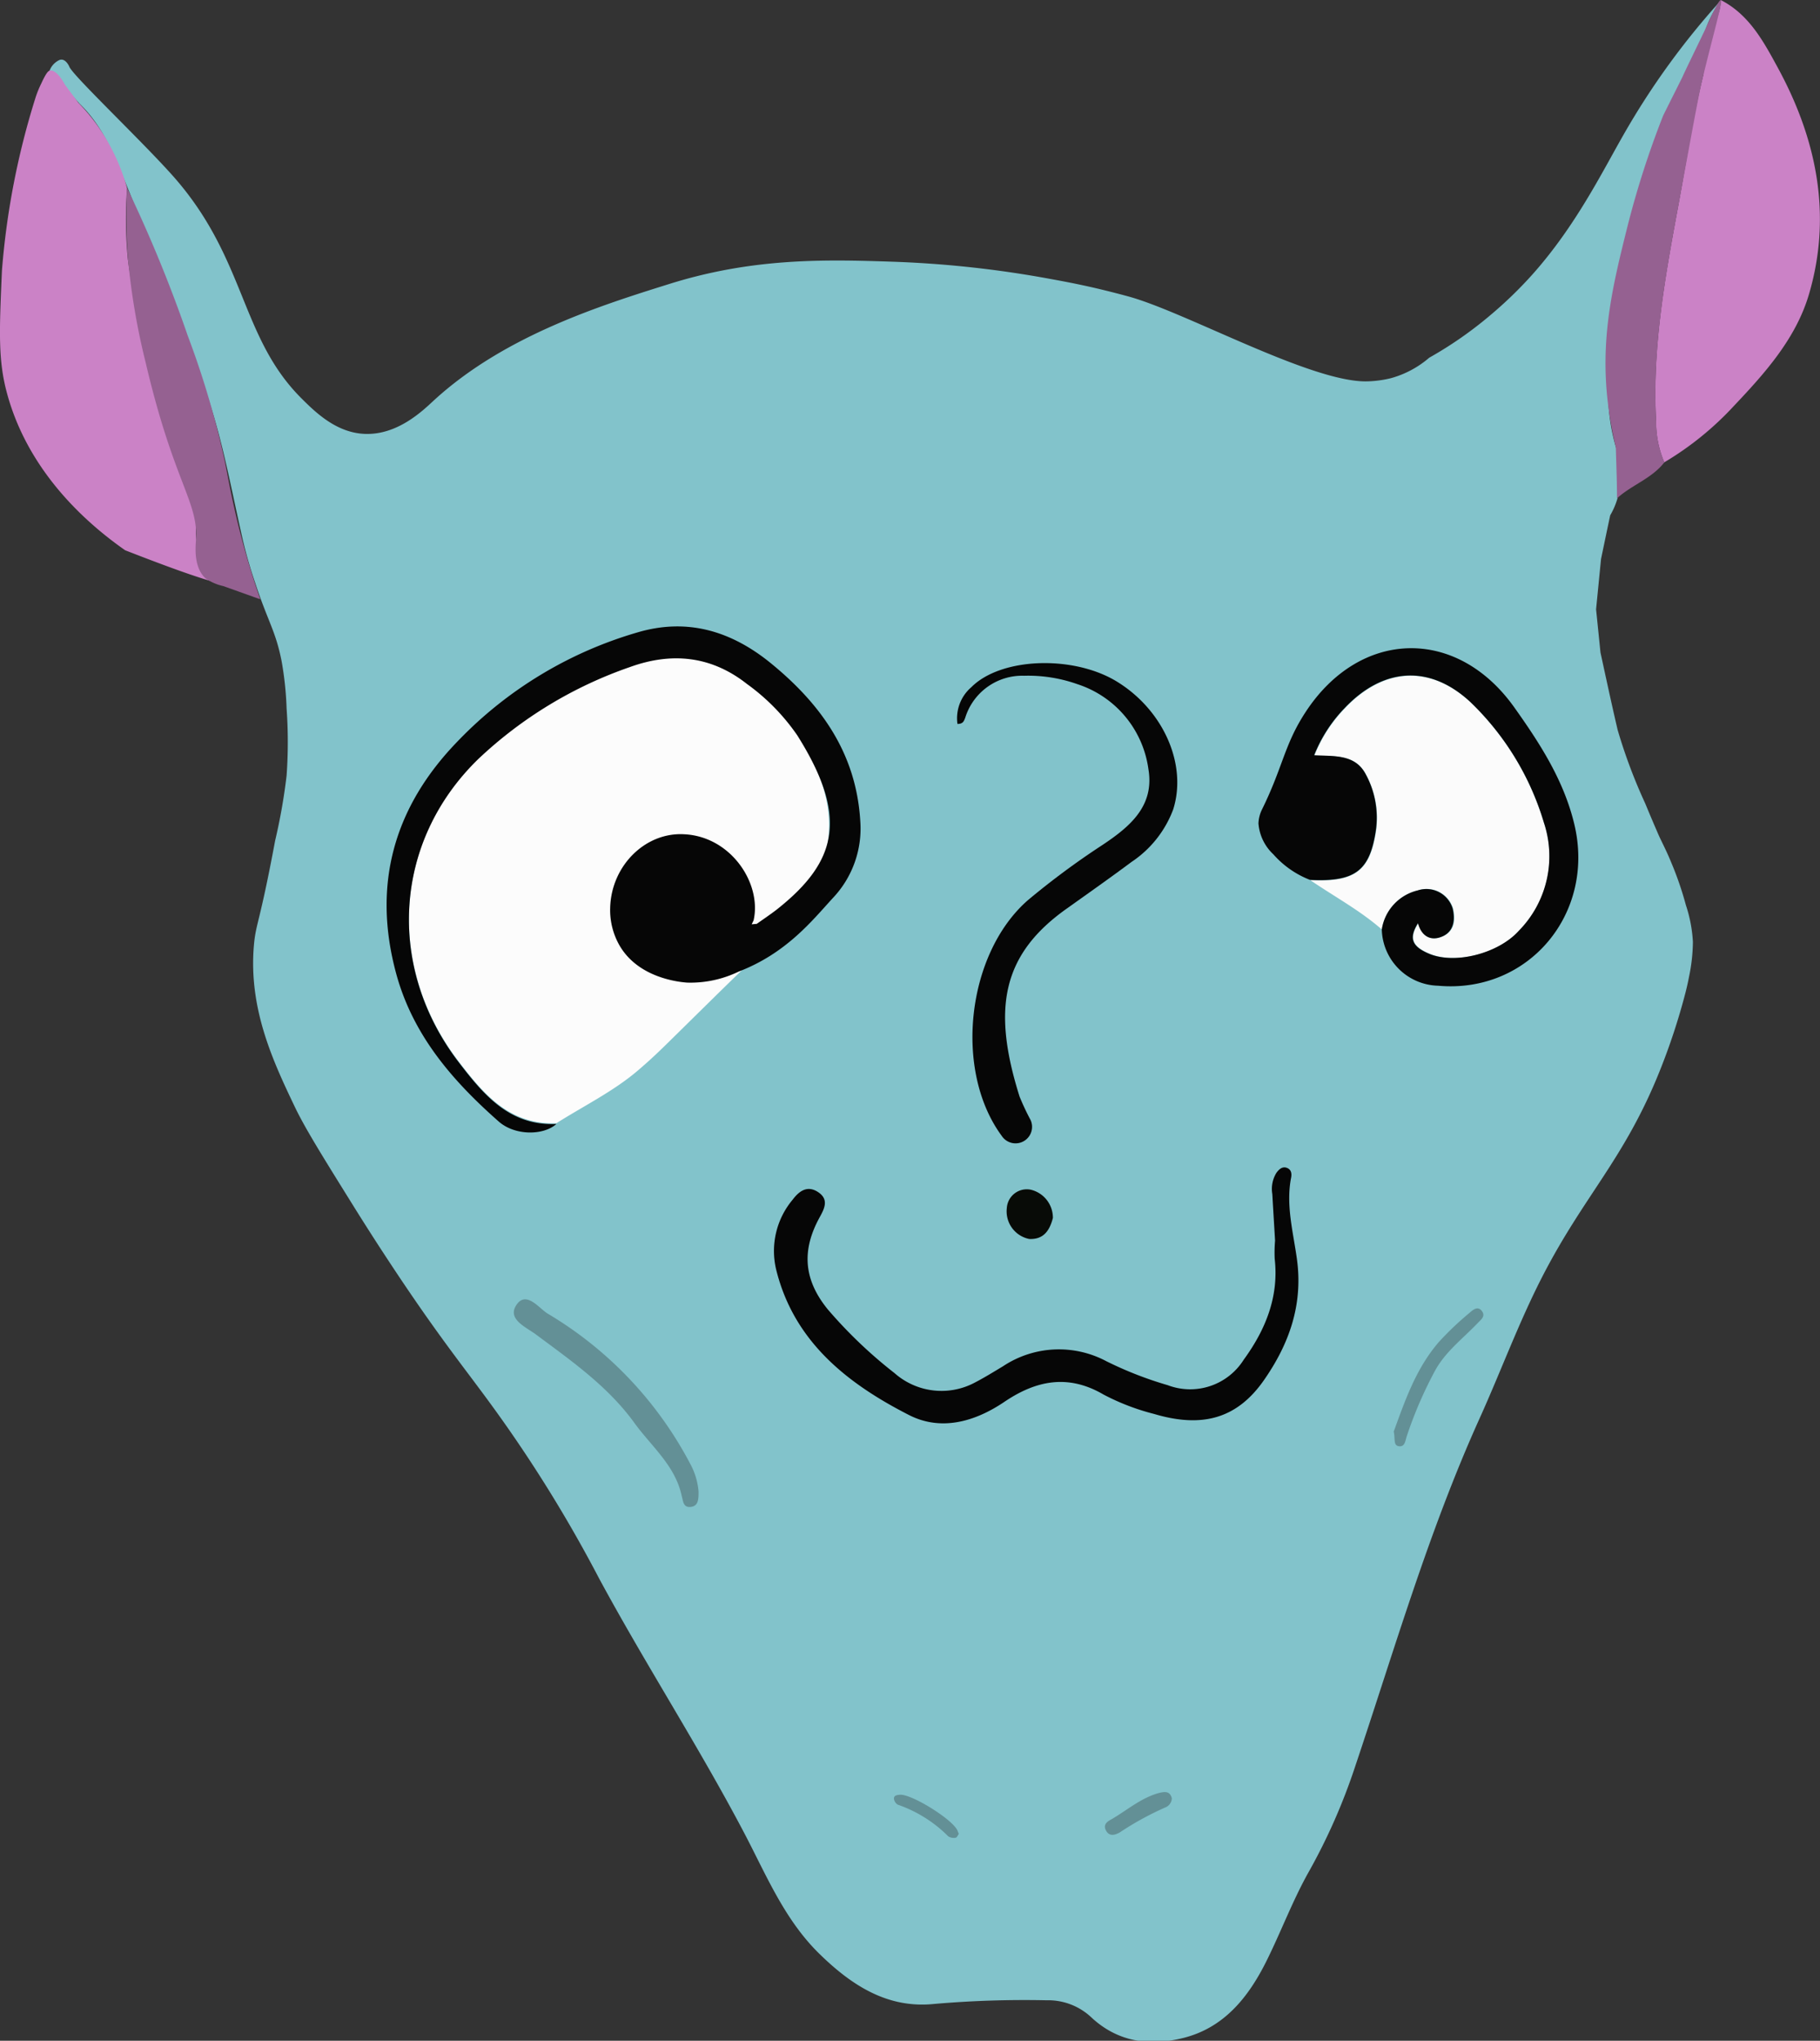 <svg id="Layer_1" data-name="Layer 1" xmlns="http://www.w3.org/2000/svg" viewBox="0 0 198.32 222.33"><rect x="0" y="0" width="198.32" height="222.33" fill="#333333" stroke="none"/><defs><style>.cls-1{fill:#82c3cb;}.cls-2{fill:#cb82c6;}.cls-3{fill:#956191;}.cls-4{fill:#fcfcfc;}.cls-5{fill:#060606;}.cls-6{fill:#fbfbfb;}.cls-7{fill:#639096;}.cls-8{fill:#080b07;}</style></defs><path class="cls-1" d="M590.52,282.27c0-1-1.68-.36-1.34-1.47a2.1,2.1,0,0,1,1-1.1.59.59,0,0,1,.37-.07c.47.08.75.7.79.8.53,1.11,8.28,8.43,11.53,12.16,7.71,8.88,7.11,17.31,13.74,23.93,1.58,1.58,3.84,3.76,6.91,3.88,3.59.14,6.33-2.54,7.53-3.65,7.69-7.06,18.22-10.36,25.77-12.72,9-2.8,16.76-2.64,24.14-2.39a116.21,116.21,0,0,1,17.27,1.88c1.59.29,3.52.65,5.88,1.23,0,0,1.4.34,2.7.7,6.25,1.74,19.66,9.24,25.78,9.23a12,12,0,0,0,2.75-.35,10.78,10.78,0,0,0,4.17-2.23,42.52,42.52,0,0,0,6.62-4.6,45.12,45.12,0,0,0,4.58-4.42c4.75-5.31,7.62-11.17,10-15.32a83.12,83.12,0,0,1,10.61-14.62,12.81,12.81,0,0,0-1.13,1.85,13.6,13.6,0,0,0-.79,2l-1.21,2.66h0l-.45.9,0,0-.45,1,0,.2-.86,1.86h0l-1.77,4c-.28.86-.57,1.72-.85,2.58-.15.59-.29,1.19-.44,1.78a82,82,0,0,0-4,17.22c-.48,4.29-.75,8.53.5,12.73a9.19,9.19,0,0,1,.13,5.58,8.11,8.11,0,0,1-.77,1.77c-.34,1.59-.67,3.18-1,4.76l-.54,5.48.48,4.71c.2.92.5,2.31.87,4,.59,2.69.9,4,1,4.43a58.08,58.08,0,0,0,3,8c.59,1.43,1.09,2.59,1.42,3.35s.87,1.75,1.38,3a36,36,0,0,1,1.64,4.75,15.23,15.23,0,0,1,.76,4,19.37,19.37,0,0,1-.42,3.79c-.14.74-.29,1.35-.4,1.78a70.3,70.3,0,0,1-2.82,8.55c-3.82,9.5-8.16,13.44-12.68,22.17-2.62,5.07-4.57,10.41-6.91,15.59-5.56,12.3-9.3,25.24-13.59,38a65.12,65.12,0,0,1-5,11.36c-1.79,3.16-3.06,6.61-4.69,9.87-1.95,3.89-4.59,7.18-9,8.29-3.63.91-7.09.49-10-2.2a6.87,6.87,0,0,0-4.93-1.9,113.76,113.76,0,0,0-12.24.4c-5.05.52-8.94-2-12.41-5.37-3.77-3.64-5.76-8.39-8.1-12.9-5-9.57-10.88-18.61-16-28.09a150.06,150.06,0,0,0-10.6-17.32c-3.47-4.89-5.91-7.68-11-15.26-1.09-1.63-3.09-4.64-5.5-8.53-3.28-5.27-4.91-7.91-6-10.15-2.39-5-5.12-10.77-4.51-17.74.22-2.44.6-2.21,2.31-11.37a63.11,63.11,0,0,0,1.25-7.1,51,51,0,0,0,0-7.29,35.8,35.8,0,0,0-.54-5.15c-.64-3.29-1.5-4.33-2.88-8.54a49.09,49.09,0,0,1-1.56-5.62c-1.27-5.67-2.28-11.4-4.42-16.85-2.84-7.23-5.44-14.56-8.4-21.74-1.16-2.84-2.42-5.76-4.76-8Z" transform="translate(-583.77 -273.13)"/><path class="cls-2" d="M590.84,282.35l1.49,2a20.19,20.19,0,0,1,1.94,2.29,21.85,21.85,0,0,1,3.35,7,44.45,44.45,0,0,0,.09,7.76,70.55,70.55,0,0,0,5.1,18.65c1.6,3.71,3,6,2.54,9.18a7.1,7.1,0,0,0,0,3.59c.82,2.49,3.22,3.47,3.06,3.81s-2.64-.29-11-3.55C593,330,586.82,324.4,584.54,316c-1-3.65-.84-6.89-.56-13.37a84.6,84.6,0,0,1,3.67-18.89,11.16,11.16,0,0,1,.63-1.54c.57-1.24.78-1.34.9-1.37C589.66,280.69,590.32,281.36,590.84,282.35Z" transform="translate(-583.77 -273.13)"/><path class="cls-2" d="M770,277.38a24.21,24.21,0,0,1,.89-2.38,5.63,5.63,0,0,0,.4-1.86c3.1,1.59,4.67,4.55,6.21,7.38,4.21,7.74,5.93,16,3.4,24.63-1.41,4.83-4.77,8.59-8.17,12.18a33.81,33.81,0,0,1-7.61,6.17,11.18,11.18,0,0,1-.89-4.44c-.45-8.06,1-15.91,2.46-23.77.87-4.7,1.56-9.44,2.71-14.09,0-.11.05-.81.19-1.75A14.57,14.57,0,0,1,770,277.38Z" transform="translate(-583.77 -273.13)"/><path class="cls-3" d="M769.64,276.21c.67-1.5,1.45-3.15,1.66-3.07s-.9,4-1.89,8.06c-.48,1.95-.72,3.31-2.71,14.09-1.45,7.86-2.91,15.71-2.46,23.77a11.18,11.18,0,0,0,.89,4.44c-1.37,1.77-3.56,2.46-5.16,3.92,0-1.86-.08-3.72-.13-5.58a39.92,39.92,0,0,1-.79-4.24c-1-7.39.43-13.25,2-19.56A99.58,99.58,0,0,1,765,285.72s1.23-2.47,1.24-2.48l.83-1.66C767.53,280.56,768.34,278.92,769.64,276.21Z" transform="translate(-583.77 -273.13)"/><path class="cls-4" d="M662.81,380.58c-7.14,7-7.23,7.19-9.48,9.13-2.66,2.29-5.93,3.89-8.93,5.79-5.11.19-7.93-3.18-10.68-6.77-7.88-10.3-7.09-24,2.18-33a45.82,45.82,0,0,1,16.49-10c4.57-1.66,8.89-1.23,12.78,1.84a22.84,22.84,0,0,1,5.49,5.61c1.2,1.93,4,6.14,3.35,11.46-.42,3.24-1.93,5.42-3.88,8.22C668.62,375.05,667.7,375.81,662.81,380.58Z" transform="translate(-583.77 -273.13)"/><path class="cls-5" d="M658.63,380.18c-.91-.07-5.46-.52-7.46-4.24a7.75,7.75,0,0,1-.91-3.92c.12-4.57,3.83-8.26,8.09-8,5.09.26,8.44,5.37,7.54,9.37l-.21.44.55-.05c.71-.5,1.45-1,2.13-1.52,6.72-5.29,7.85-10.16,2.3-19a22.84,22.84,0,0,0-5.49-5.61c-3.89-3.07-8.21-3.5-12.78-1.84a45.82,45.82,0,0,0-16.49,10c-9.27,9-10.06,22.66-2.18,33,2.75,3.59,5.57,7,10.68,6.77-1.39,1.26-4.5,1.3-6.28-.26-5-4.41-9.32-9.35-11.16-16.05-2.68-9.79-.23-18.26,6.67-25.37A44.24,44.24,0,0,1,653.33,342c5.35-1.55,10.13-.14,14.48,3.42,5.5,4.5,9.26,9.85,9.7,17.14a11,11,0,0,1-3,8.42c-2.27,2.48-5.06,6-10.25,8A12.06,12.06,0,0,1,658.63,380.18Z" transform="translate(-583.77 -273.13)"/><path class="cls-6" d="M734.34,374.39c-2.39-2.09-5.19-3.59-7.79-5.37,4.87.24,6.48-1,7.15-5.25a9.88,9.88,0,0,0-1.12-6.33c-1.17-2.17-3.46-1.91-5.58-2a15.69,15.69,0,0,1,3.33-5.15c4.19-4.42,9.26-4.77,13.7-.64A30.16,30.16,0,0,1,752,362.74a11.58,11.58,0,0,1-2.68,11.78c-2.22,2.51-7,3.72-9.84,2.48-1.84-.79-2.18-1.69-1.15-3.3.4,1.48,1.4,2,2.68,1.43s1.38-1.8,1.11-3a3,3,0,0,0-3.83-2A5.18,5.18,0,0,0,734.34,374.39Z" transform="translate(-583.77 -273.13)"/><path class="cls-5" d="M734.34,374.39a5.18,5.18,0,0,1,3.9-4.25,3,3,0,0,1,3.83,2c.27,1.21.12,2.45-1.11,3s-2.28.05-2.68-1.43c-1,1.61-.69,2.51,1.15,3.3,2.84,1.24,7.62,0,9.84-2.48A11.58,11.58,0,0,0,752,362.74,30.16,30.16,0,0,0,744,349.62c-4.44-4.13-9.51-3.78-13.7.64a15.69,15.69,0,0,0-3.33,5.15c2.12.12,4.41-.14,5.58,2a9.88,9.88,0,0,1,1.12,6.33c-.67,4.27-2.28,5.49-7.15,5.25a10.25,10.25,0,0,1-4-2.79,5.14,5.14,0,0,1-1.62-3.36,3.75,3.75,0,0,1,.42-1.59c2.26-4.61,2.4-7,4.7-10.52,5.9-9.05,16.45-9.37,22.74-.56,2.79,3.92,5.4,7.94,6.55,12.72,2.36,9.77-5,18.51-14.83,17.63A6.3,6.3,0,0,1,734.34,374.39Z" transform="translate(-583.77 -273.13)"/><path class="cls-5" d="M722.71,408.29c-.11-1.87-.21-3.48-.3-5.08a3.33,3.33,0,0,1,.45-2.31c.26-.35.61-.71,1.1-.55s.59.59.5,1.07c-.59,3,.23,5.95.63,8.87.69,5-.86,9.27-3.57,13.17-2.93,4.22-6.73,5.28-12,3.71a25,25,0,0,1-5.5-2.11c-3.88-2.27-7.38-1.53-10.83.81-3.23,2.18-6.91,3.19-10.37,1.42-6.72-3.43-12.55-8-14.48-15.87a8.69,8.69,0,0,1,1.81-7.6c.75-1,1.65-1.57,2.79-.8s.7,1.73.16,2.7c-2,3.62-1.77,6.82.87,10.06a50.2,50.2,0,0,0,7.27,6.94,7.73,7.73,0,0,0,8.82,1c1-.52,2-1.14,3-1.74a11,11,0,0,1,11.25-.56,40.23,40.23,0,0,0,6.71,2.62,6.89,6.89,0,0,0,8.27-2.77c2.38-3.27,3.85-6.85,3.38-11A15.48,15.48,0,0,1,722.71,408.29Z" transform="translate(-583.77 -273.13)"/><path class="cls-5" d="M688.1,352a4.46,4.46,0,0,1,1.51-4c3.25-3.28,11.26-3.53,16-.53,5,3.14,7.53,9,6,13.84a11.85,11.85,0,0,1-4.55,5.73c-2.28,1.7-4.61,3.34-6.94,5-7.21,5.05-8.26,11-5.25,20.56a27.19,27.19,0,0,0,1.21,2.57,1.8,1.8,0,0,1-3.16,1.7c-5.25-7.12-3.82-19.86,2.88-25.69a85.76,85.76,0,0,1,8.11-6c3-2,5.67-4.24,5-8.25a11.34,11.34,0,0,0-7.73-9.26,16.07,16.07,0,0,0-5.82-.92,6.5,6.5,0,0,0-6.41,4.57C688.8,351.71,688.7,352,688.1,352Z" transform="translate(-583.77 -273.13)"/><path class="cls-7" d="M659.89,435.63c0,.79,0,1.57-.84,1.67s-.83-.62-1-1.21c-.7-3.3-3.31-5.39-5.16-7.95-2.86-3.95-6.8-6.71-10.66-9.58-1-.78-3.18-1.64-2.24-3.18,1.07-1.74,2.5.27,3.44.85A41.44,41.44,0,0,1,659,432.64,7.59,7.59,0,0,1,659.89,435.63Z" transform="translate(-583.77 -273.13)"/><path class="cls-7" d="M735.64,429.09c1.2-3.27,2.4-6.86,4.94-9.78a33.22,33.22,0,0,1,3.33-3.16c.32-.28.87-.79,1.32-.21s-.06.94-.42,1.31c-1.65,1.74-3.61,3.17-4.76,5.38a44.92,44.92,0,0,0-3,7c-.15.49-.2,1.14-.84,1.06S735.82,429.89,735.64,429.09Z" transform="translate(-583.77 -273.13)"/><path class="cls-8" d="M698.5,405.82c-.37,1.45-1.07,2.36-2.58,2.29a3.07,3.07,0,0,1-2.44-3.37,2.18,2.18,0,0,1,2.6-2A3.14,3.14,0,0,1,698.5,405.82Z" transform="translate(-583.77 -273.13)"/><path class="cls-7" d="M711.46,469.05a1.11,1.11,0,0,1-.73,1,32.62,32.62,0,0,0-4.92,2.7c-.5.29-1.14.5-1.51-.17s.12-1,.57-1.24c1.73-1,3.27-2.38,5.29-2.9C710.84,468.29,711.28,468.33,711.46,469.05Z" transform="translate(-583.77 -273.13)"/><path class="cls-7" d="M688.25,472.92c-.1.13-.2.4-.34.42a1.1,1.1,0,0,1-.81-.15,14.45,14.45,0,0,0-5.5-3.45.86.86,0,0,1-.42-.66c0-.37.35-.39.63-.42,1.27-.13,6,2.82,6.33,4A2.55,2.55,0,0,0,688.25,472.92Z" transform="translate(-583.77 -273.13)"/><path class="cls-3" d="M597.62,293.6a151.7,151.7,0,0,1,6.61,16.11,95.92,95.92,0,0,1,4.08,13.87c.38,1.94.85,4.73,1.94,8.74.7,2.6,1.4,4.71,1.88,6.1l-4-1.43a5.62,5.62,0,0,1-1.94-.83c-1.34-1.19-1.11-3.47-1.07-4.12.31-4.25-2.38-6.18-5.48-19.42a75,75,0,0,1-1.92-11.26A57.41,57.41,0,0,1,597.62,293.6Z" transform="translate(-583.77 -273.13)"/></svg>